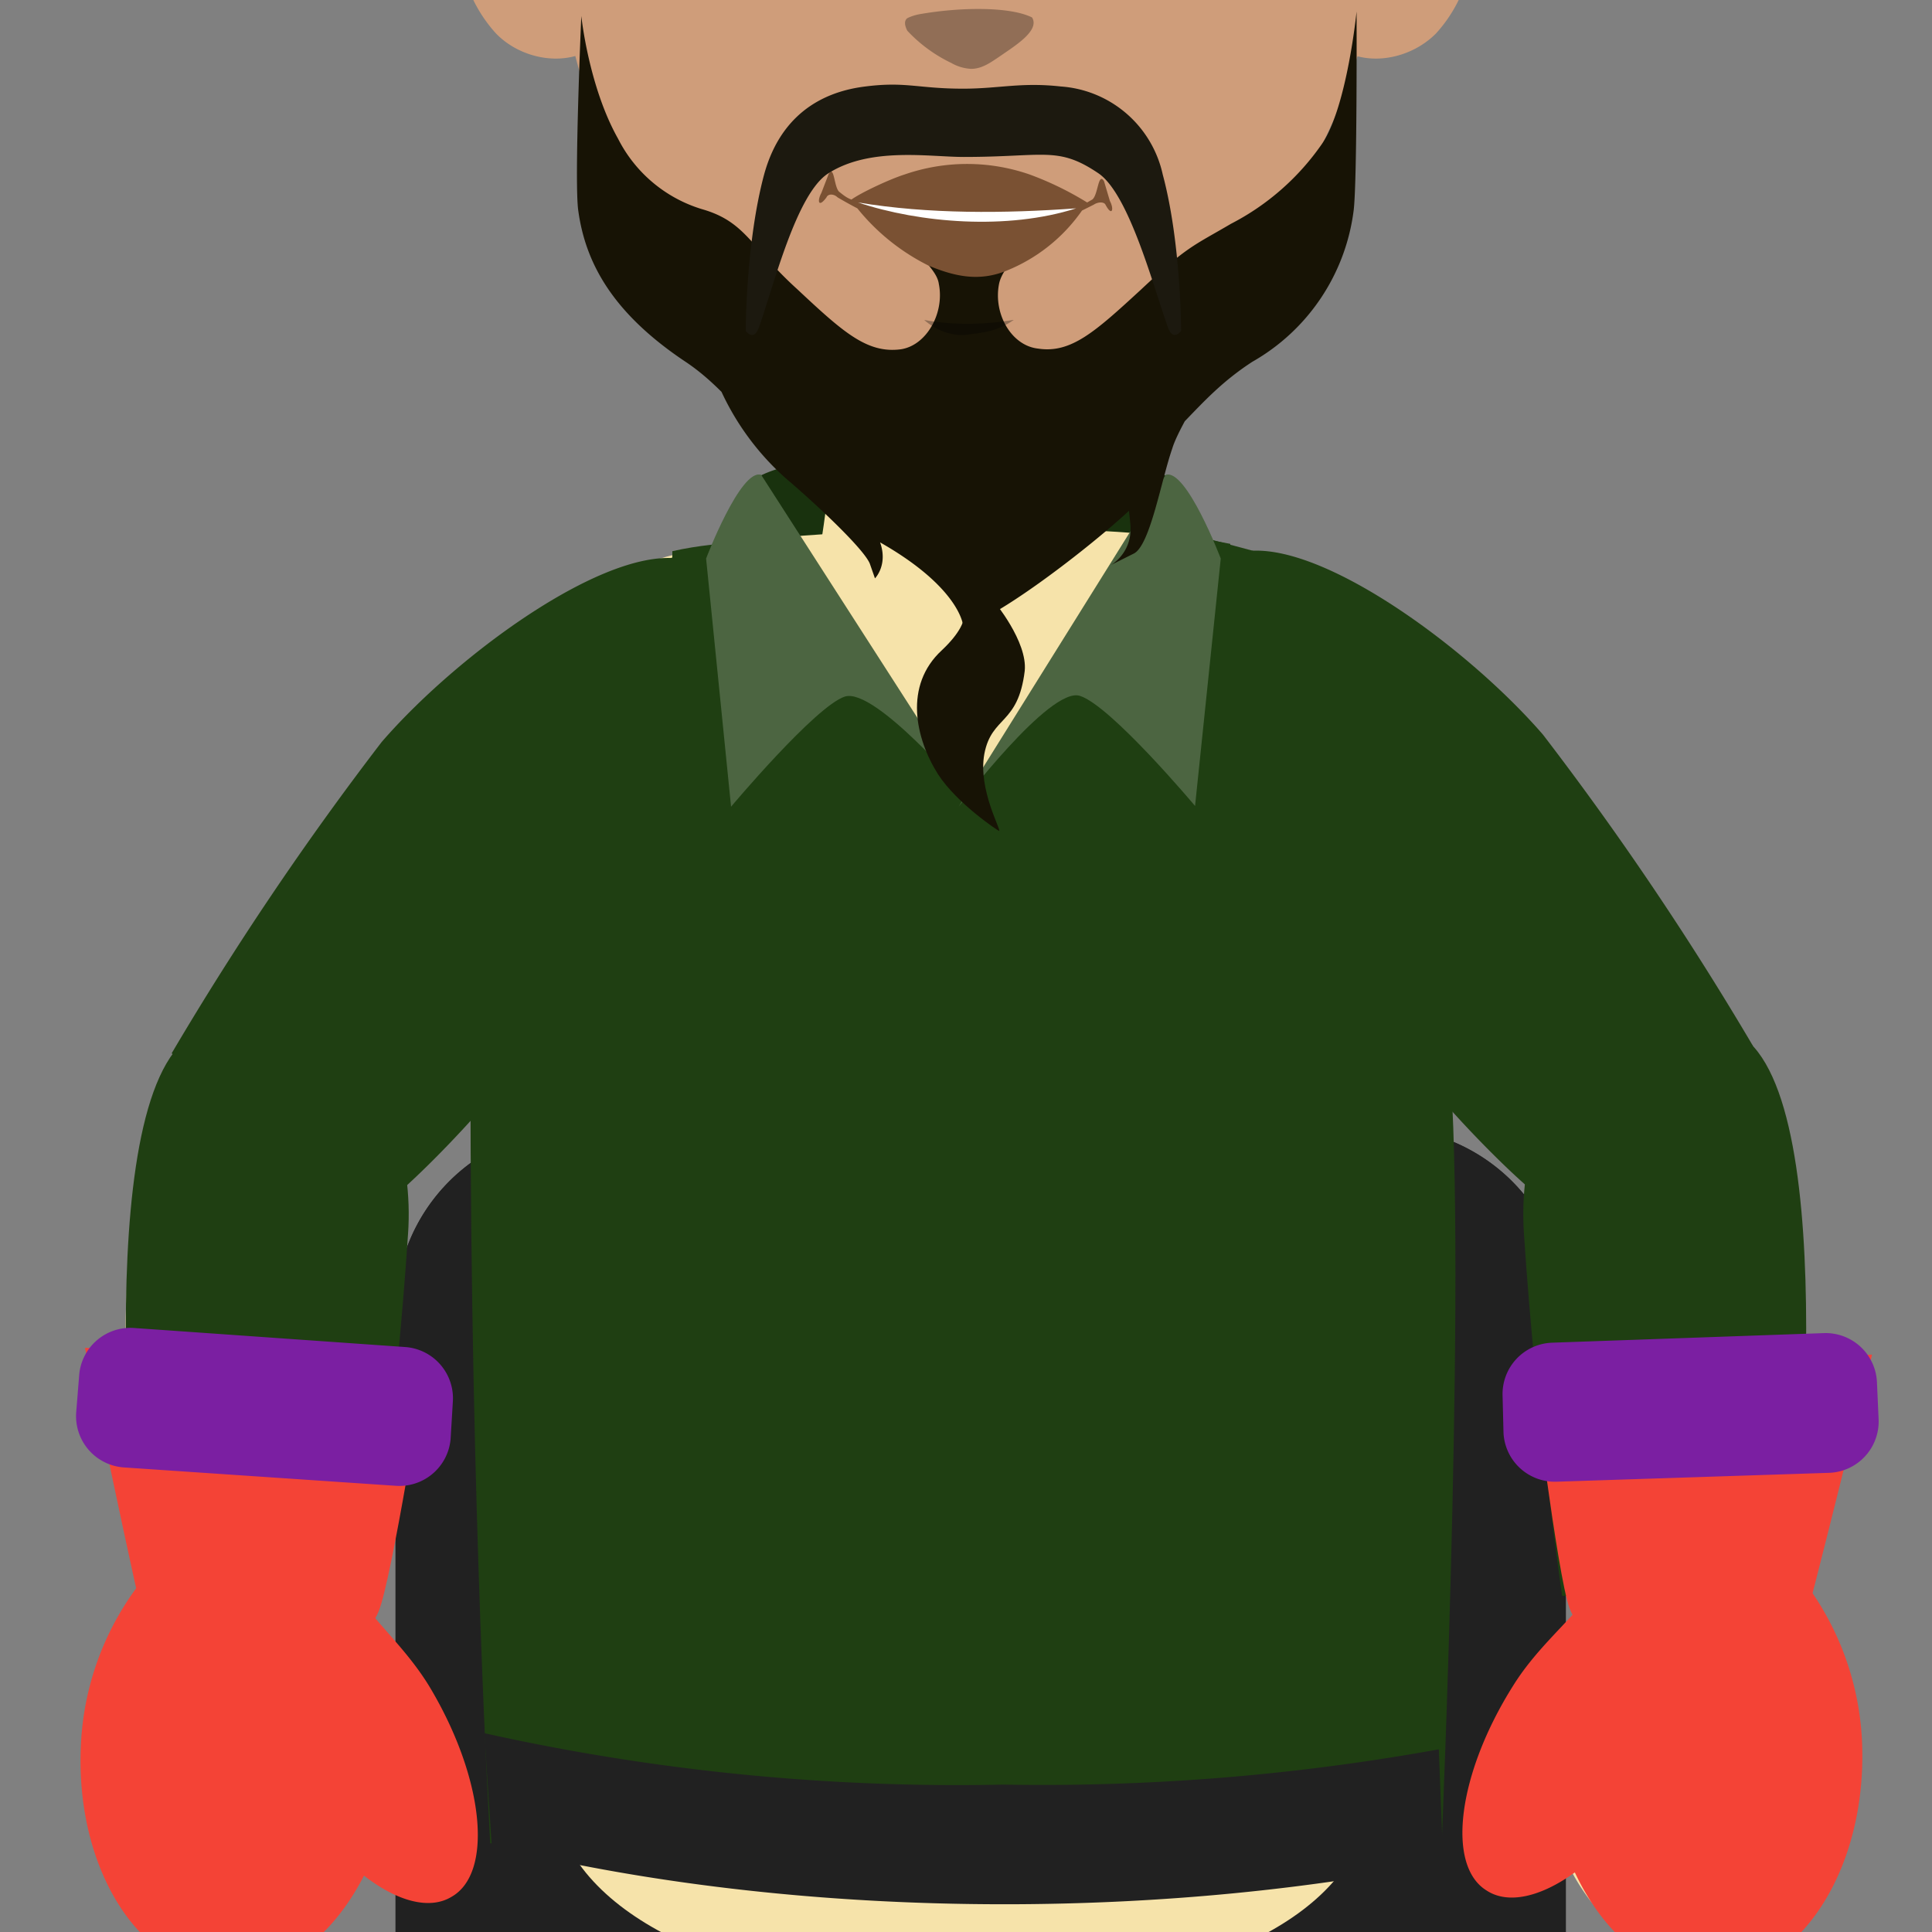 <?xml version="1.0" encoding="UTF-8"?> <svg xmlns="http://www.w3.org/2000/svg" width="1000" height="1000" viewBox="0 0 1000 1000" style="width: 100%; height: 100%; transform: translateY(60%) scale(3.8); transform-origin: 50% 50% 0px;"><rect x="0" y="0" width="1000" height="1000" fill="#808080" stroke="none"/><g class="layer-body_human_shirt_neckline-group_2" transform="translate(469 429.5)"><g class="opt-i"><path fill="#1f3f12" d="M59 9c.2-.5 1.1-4.6 0-5C44.3-1.5 9.8-.5 2.5 4c-6.7 4 3.4 17 3.4 17s41.4 5.6 53-12" class="c1"></path><path fill="#000" d="M59 9c.2-.5 1.1-4.6 0-5C44.3-1.5 9.8-.5 2.5 4c-6.7 4 3.4 17 3.4 17s41.4 5.6 53-12" class="b20" opacity=".2"></path></g></g><g class="layer-legs_monster" transform="translate(358 487)"><g class="opt-m" transform="translate(43.5 34)"><g class="legs_monster_m"><path fill="#212121" d="M20.8 26a25 25 0 0 1 25-25h44.8v292.6c0 7.9-6.4 14.3-14.3 14.3H20.8V26z" class="c1"></path><path fill="#212121" d="M70 303.8A29.7 29.7 0 0 0 40.6 274H30A29.6 29.6 0 0 0 .4 303.7v4.1H70v-4z" class="c1"></path><path fill="#FFF" d="M70 303.8A29.7 29.7 0 0 0 40.6 274H30A29.6 29.6 0 0 0 .4 303.7v4.1H70v-4z" class="w40" opacity=".4"></path></g><g class="legs_monster_m" transform="matrix(-1 0 0 1 201 0)"><path fill="#212121" d="M20.8 26a25 25 0 0 1 25-25h44.8v292.6c0 7.9-6.4 14.3-14.3 14.3H20.8V26z" class="c1"></path><path fill="#212121" d="M70 303.8A29.7 29.7 0 0 0 40.6 274H30A29.6 29.6 0 0 0 .4 303.7v4.1H70v-4z" class="c1"></path><path fill="#FFF" d="M70 303.8A29.7 29.7 0 0 0 40.6 274H30A29.6 29.6 0 0 0 .4 303.7v4.1H70v-4z" class="w40" opacity=".4"></path></g></g></g><g class="layer-legs_monster" transform="translate(358 487)"><g class="opt-m" transform="translate(43.5 34)"><g class="legs_monster_m"><path fill="#212121" d="M20.8 26a25 25 0 0 1 25-25h44.8v292.6c0 7.9-6.4 14.3-14.3 14.3H20.8V26z" class="c1"></path><path fill="#212121" d="M70 303.8A29.7 29.7 0 0 0 40.6 274H30A29.6 29.6 0 0 0 .4 303.7v4.1H70v-4z" class="c1"></path><path fill="#FFF" d="M70 303.8A29.7 29.7 0 0 0 40.6 274H30A29.6 29.6 0 0 0 .4 303.7v4.1H70v-4z" class="w40" opacity=".4"></path></g><g class="legs_monster_m" transform="matrix(-1 0 0 1 201 0)"><path fill="#212121" d="M20.8 26a25 25 0 0 1 25-25h44.8v292.6c0 7.9-6.4 14.3-14.3 14.3H20.8V26z" class="c1"></path><path fill="#212121" d="M70 303.8A29.7 29.7 0 0 0 40.6 274H30A29.6 29.6 0 0 0 .4 303.7v4.1H70v-4z" class="c1"></path><path fill="#FFF" d="M70 303.8A29.7 29.7 0 0 0 40.6 274H30A29.6 29.6 0 0 0 .4 303.7v4.1H70v-4z" class="w40" opacity=".4"></path></g></g></g><g class="layer-body_human_skin" transform="translate(363.5 405)"><g class="opt-a"><g class="neck" transform="translate(115 .5)"><path fill="#F6E3AA" d="M.9 42S2 36 2.7 30C4.1 18.2 5.7.8 5.7.8h31.9L41 42.4 1 42z" class="c1"></path><path fill="#000" fill-opacity=".1" d="M3 29.6L5.7.8h31.9l1.2 15.5L3 29.6z" class="b10"></path></g><g class="torso" transform="translate(70 34.5)"><path fill="#F6E3AA" fill-rule="nonzero" d="M120 179.8c12-28.2 17-151 3.9-166C114 2.5 91.9.6 66.9 1c-34.3.6-51 2.6-60 16.8-10.1 16-7.8 132 4.7 161.1C24 208 108 208 120 179.8z" class="c1"></path><path fill="#000" fill-opacity=".2" d="M68.3 158.4c-.7-.1-1.4-.2-2.1.1-.7.3-1.4 1-1.7 2a5 5 0 0 0 .8 4 3 3 0 0 0 5.2-1.2c.5-1.3.2-3-.5-4-.5-.5-1-.7-1.7-.9zM41.5 53.8h-1.3c-.4.2-.8.7-1 1.3-.2.8 0 1.8.5 2.3.4.6 1 .7 1.6.7.6-.1 1.3-.5 1.5-1.4.3-.7.1-1.8-.3-2.3-.3-.3-.7-.5-1-.6zm52 0h-1.3c-.4.2-.8.7-1 1.3-.2.8 0 1.8.5 2.3.4.6 1 .7 1.6.7.6-.1 1.3-.5 1.5-1.4.3-.7.1-1.8-.3-2.3-.3-.3-.7-.5-1-.6z" class="b20"></path><path fill="#000" fill-opacity=".1" fill-rule="nonzero" d="M120 179.8c12-41 17-151 3.9-166 1 30.8-2.2 140.4-4 166zM6.9 17.8c-10.1 16-6.5 122.1 4.7 161.1-3-36.7-4-128-4.7-161.1z" class="b10"></path></g><g class="arms" transform="translate(0 26.5)"><g class="human-hand" transform="translate(7 139)"><path fill="#F6E3AA" d="M22.4 11.8c8-6.8 21.6 2.5 24.8 6.8 2.5 3.3 5.9 6.2 8.3 10.5C62 40.4 63.1 52 58 55c-2.8 1.6-6.8.4-10.9-2.7-4 7.8-10.5 12.7-17.6 12.2-10.8-.7-18.7-14-17.7-29.5a36 36 0 0 1 10.7-23z" class="c1"></path><g fill="#000" fill-opacity=".1" class="shadow" transform="translate(11 11)"><path d="M36.2 7.6c2.5 3.3 5.9 6.2 8.3 10.5C51 29.4 52.1 41 47 44c-2.8 1.6-6.8.4-10.9-2.7 17.5 3.5 11.7-16.7.2-33.6zM11.4.8c-7.1 14.5-15.6 36.4 7 52.6C7.6 52.7-.3 39.4.7 24 1.4 14 7 4.7 11.4 1z" class="b10"></path></g></g><g class="human-arm-lo" transform="translate(13 80)"><path fill="#F6E3AA" d="M15.4 10c13.4-14 28 3.7 26.7 24-1.4 23.2-1.9 41-4.8 48-5 11.8-21.5 9.1-24 1.1-2.5-7.6-9.3-61.4 2-73.2z" class="c1"></path><g fill="#000" fill-opacity=".1" class="shadow" transform="translate(8 9)"><path d="M34.1 25c-1.4 23.2-1.9 41-4.8 48 .8-17.9 2-36.8 4.8-48zM7.4 1a413.3 413.3 0 0 0-2.2 73C2.8 66.5-4 12.7 7.4 1z" class="b10"></path></g></g><g class="human-arm-hi" transform="rotate(36 35.3 111.7)"><path fill="#F6E3AA" d="M48.4 50.5c.4 11 1 44.1-12.5 56.7-13.6 12.5-21.6-9.5-23.7-31.9-3.1-32.5-1.4-39.6 2.5-57.7C19-3 46.9 10.4 48.4 50.5z" class="c1"></path><g fill="#000" fill-opacity=".1" class="shadow" transform="translate(10 17)"><path d="M38.4 33.5c.3 8.8.8 32.2-6.1 47.4 3-16.4 2.4-23.4 6-47.4zM2.2 58.3C-.9 25.8.8 18.7 4.7.6c-1 20-2.1 42.4-2.5 57.7z" class="b10"></path></g></g><g class="human-hand" transform="matrix(-1 0 0 1 265.8 139)"><path fill="#F6E3AA" d="M22.4 11.8c8-6.8 21.6 2.5 24.8 6.8 2.5 3.3 5.9 6.2 8.3 10.5C62 40.4 63.1 52 58 55c-2.8 1.6-6.8.4-10.9-2.7-4 7.8-10.5 12.7-17.6 12.2-10.8-.7-18.7-14-17.7-29.5a36 36 0 0 1 10.7-23z" class="c1"></path><g fill="#000" fill-opacity=".1" class="shadow" transform="translate(11 11)"><path d="M36.2 7.6c2.5 3.3 5.9 6.2 8.3 10.5C51 29.4 52.1 41 47 44c-2.8 1.6-6.8.4-10.9-2.7 17.5 3.5 11.7-16.7.2-33.6zM11.4.8c-7.1 14.5-15.6 36.4 7 52.6C7.6 52.7-.3 39.4.7 24 1.4 14 7 4.7 11.4 1z" class="b10"></path></g></g><g class="human-arm-lo" transform="matrix(-1 0 0 1 259.8 80)"><path fill="#F6E3AA" d="M15.4 10c13.4-14 28 3.7 26.7 24-1.4 23.2-1.9 41-4.8 48-5 11.8-21.5 9.1-24 1.1-2.5-7.6-9.3-61.4 2-73.2z" class="c1"></path><g fill="#000" fill-opacity=".1" class="shadow" transform="translate(8 9)"><path d="M34.1 25c-1.4 23.2-1.9 41-4.8 48 .8-17.9 2-36.8 4.8-48zM7.4 1a413.3 413.3 0 0 0-2.2 73C2.8 66.5-4 12.7 7.4 1z" class="b10"></path></g></g><g class="human-arm-hi" transform="scale(-1 1) rotate(36 -101.1 -308)"><path fill="#F6E3AA" d="M48.4 50.5c.4 11 1 44.1-12.5 56.7-13.6 12.5-21.6-9.5-23.7-31.9-3.1-32.5-1.4-39.6 2.5-57.7C19-3 46.9 10.4 48.4 50.5z" class="c1"></path><g fill="#000" fill-opacity=".1" class="shadow" transform="translate(10 17)"><path d="M38.4 33.5c.3 8.8.8 32.2-6.1 47.4 3-16.4 2.4-23.4 6-47.4zM2.2 58.3C-.9 25.8.8 18.7 4.7.6c-1 20-2.1 42.4-2.5 57.7z" class="b10"></path></g></g></g></g></g><g class="layer-body_human_shirt_arms" transform="translate(385 431.5)"><g fill="#546E7A" class="opt-full" transform="translate(0 8)"><g class="shirt-arm-full" transform="translate(0 65)"><path d="M8.3 5.9C23.6-8.8 40.5 10.5 39 32c-1.6 24.5-5.2 49.3-5.2 49.3L2.6 81S-4.7 18.2 8.3 5.9z" class="c1" fill="#1f3f12"></path></g><g class="shirt-arm-full" transform="matrix(-1 0 0 1 230 65)"><path d="M8.3 5.9C23.6-8.8 40.5 10.5 39 32c-1.6 24.5-5.2 49.3-5.2 49.3L2.6 81S-4.7 18.2 8.3 5.9z" class="c1" fill="#1f3f12"></path></g><g class="shirt-arm-long" transform="translate(5 1)"><path d="M30.4 29A421.1 421.1 0 0 0 1.8 71.4l30.9 19S62.3 65 74.6 27.3c2.2-6.9 2.6-21-1.8-22.8C63.1.7 41.2 16.5 30.4 29z" class="c1" fill="#1f3f12"></path></g><g class="shirt-arm-long" transform="matrix(-1 0 0 1 224 0)"><path d="M30.4 29A421.1 421.1 0 0 0 1.8 71.4l30.9 19S62.3 65 74.6 27.3c2.2-6.9 2.6-21-1.8-22.8C63.1.7 41.2 16.5 30.4 29z" class="c1" fill="#1f3f12"></path></g></g></g><g class="layer-body_human_shirt_neckline-group_1" transform="translate(432 417.5)"><g class="opt-i" transform="translate(1 15)"><g fill="#546E7A" class="shirt-base" transform="translate(0 8)"><path d="M-.5 74c0 59.6 2.7 105 2.7 105s43.3 1.8 65.2 1.8c21.9 0 64.4-1.9 64.4-1.9s3.6-84.5.8-109.2c-31.5-12.3-24.8-66.3-24.8-66.3l-7.5-2s1 53-33.6 54.1C32.1 56.6 31.5 2.3 31.5 2.3L23.7 5S27.4 54.7-.5 74z" class="c1" fill="#1f3f12"></path></g><path fill="#1f3f12" d="M42 9.7c4.4 9.3 8.4 15 25.4 33.4 12-15.3 19-25.8 23.8-34.6 4.2.2 7.8.7 11.8 1.5v90H27V11c7-1.6 15-1.3 15-1.3z" class="c1"></path><path fill="#1f3f12" d="M66.9 44S54.6 29.5 50.5 30.8c-4 1.3-15.5 15-15.5 15L31.6 12S36.3-.3 39.1.6L67 44z" class="c1"></path><path fill="#FFF" d="M66.9 44S54.6 29.5 50.5 30.8c-4 1.3-15.5 15-15.5 15L31.6 12S36.3-.3 39.1.6L67 44z" class="w20" opacity=".2"></path><path fill="#1f3f12" d="M94.2.6L66 45.8s12.4-16.4 16.5-15.1c4.2 1.3 15.7 15 15.7 15l3.5-33.7S97-.3 94.2.6" class="c1"></path><path fill="#FFF" d="M94.2.6L66 45.8s12.4-16.4 16.5-15.1c4.2 1.3 15.7 15 15.7 15l3.5-33.7S97-.3 94.2.6" class="w20" opacity=".2"></path></g></g><g class="layer-head_human_skin" transform="translate(431 270)"><g class="opt-a"><path fill="#CF9D7A" d="M116 120.9c-11.9 20.3-36 34.6-46.5 34.2-10.5-.4-26.3-6.4-41.5-23.6a72 72 0 0 1-12.9-28.4 155 155 0 0 1-4.7-50.7C16.2 11.9 36 6.4 64.7 1.6c28.6-4.7 58.5 12 61.5 30.1 2 13 3.3 41-1.5 64.7A81.5 81.5 0 0 1 116 121z" class="c1"></path><path fill="#CF9D7A" d="M11.7 76.2c-3.1-1.2-6.7.3-8.8 3A16 16 0 0 0 0 88.6 19.3 19.3 0 0 0 5 103c3.6 3.7 10 4.7 14 1.4l-7.3-28.2m114.5 0c3.1-1.2 6.8.3 8.8 3a16 16 0 0 1 3 9.4 19.3 19.3 0 0 1-5 14.4c-3.7 3.7-10 4.7-14 1.4l7.2-28.2" class="c1"></path><path fill="#000" fill-opacity=".3" d="M63 100.3c-.7.1-1.4.3-2 .6-.5.4-.3 1.1 0 1.7a20 20 0 0 0 6 4.4 6 6 0 0 0 2.7.8c1.5 0 2.7-.9 3.9-1.7 2-1.4 5.5-3.5 4.4-5.3-3-1.5-9.7-1.4-15-.5z" class="b30"></path></g></g><g class="layer-belt" transform="translate(434 604)"><g fill="#50E3C2" class="opt-a"><path d="M.4.6l1 15.2c20 5 44 8 69.8 8 21.6 0 42-2.1 59.8-5.7l-.6-15.4a302.8 302.8 0 0 1-59.3 4.8A297 297 0 0 1 .4.5z" class="c1" fill="#212121"></path></g></g><g class="layer-body_gloves" transform="translate(369 536.5)"><g class="opt-c" transform="translate(9 11)"><g class="glove-c-l" transform="translate(0 1)"><path fill="#f44336" d="M13.2 31.4c8.8-7.4 23.5 2.7 27 7.3 2.8 3.6 6.4 6.9 9.1 11.6 7.1 12.2 8.3 24.8 2.6 28-3 1.8-7.4.6-11.9-2.9-4.4 8.6-11.5 14-19.2 13.4C8.9 88 .3 73.6 1.5 56.6a39 39 0 0 1 11.7-25.2z" class="c1"></path><path fill="#f44336" d="M2 3.5L48.2 7S43.8 35 42 39.4c-4.1 10-29.3 9.6-31.6 2.9C9.5 39.6 2 3.5 2 3.5z" class="c1"></path><path fill="#7b1fa2" fill-rule="nonzero" d="M8.6.8l37 2.6a7 7 0 0 1 6.5 7.5l-.3 5a7 7 0 0 1-7.5 6.4l-37-2.5a7 7 0 0 1-6.5-7.5l.4-5A7 7 0 0 1 8.6.8z" class="c2"></path></g><g class="glove-c-l" transform="scale(-1 1) rotate(-2 -66.4 7091.7)"><path fill="#f44336" d="M13.2 31.4c8.8-7.4 23.5 2.7 27 7.3 2.8 3.6 6.4 6.9 9.1 11.6 7.1 12.2 8.3 24.8 2.6 28-3 1.8-7.4.6-11.9-2.9-4.4 8.6-11.5 14-19.2 13.4C8.9 88 .3 73.6 1.5 56.6a39 39 0 0 1 11.7-25.2z" class="c1"></path><path fill="#f44336" d="M2 3.5L48.2 7S43.8 35 42 39.4c-4.1 10-29.3 9.6-31.6 2.9C9.5 39.6 2 3.5 2 3.5z" class="c1"></path><path fill="#7b1fa2" fill-rule="nonzero" d="M8.6.8l37 2.6a7 7 0 0 1 6.5 7.5l-.3 5a7 7 0 0 1-7.5 6.4l-37-2.5a7 7 0 0 1-6.5-7.5l.4-5A7 7 0 0 1 8.6.8z" class="c2"></path></g></g></g><g class="layer-head_human_beard" transform="translate(422 331)"><g fill="#000405" class="opt-p" transform="translate(25 38)"><path d="M106.2 1s-1.3 13-4.7 18a34 34 0 0 1-12.4 10.9c-5.1 3-5.9 3-12.3 9-6.2 5.7-9.5 8.7-14 8-3.6-.4-6.1-4.7-5.3-8.8.3-1.5 1.5-2.7 2-3.7.6-1.1 0-2.5-1.3-2.5H50c-1.2 0-3.4 1.4-2.9 2.5.5 1 2 2.2 2.2 3.7.8 4-1.7 8.4-5.2 8.9-4.6.6-7.9-2.4-14.1-8.2-6.4-5.8-7-9.2-13-10.9a19 19 0 0 1-11.4-9.6c-4-7.1-5-16.7-5-16.7s-1 22.8-.4 26.6c1 7.1 4.7 13.9 14.6 20.5 1.8 1.2 3.4 2.6 4.9 4.1a36 36 0 0 0 8.9 11.9c4 3.4 10.5 9.5 11.3 11.5l.7 2s1.8-1.8.7-4.9c10.9 6.2 11.3 11.3 11.3 11.3 3.2 0 16.1-9.6 22.6-15.6l.2 1.9c.3 3.9-2.7 5.5-2.7 5.5l3.2-1.6c2.2-1.2 3.7-10 5.2-14.3.3-1 1-2.4 1.7-3.7 2.7-2.8 5.2-5.5 9.2-8.1a27.7 27.7 0 0 0 13.8-20.6c.5-3.9.4-27.2.4-27.2" class="c1" fill="#171305"></path><path d="M52.1 81.3s2.7 1.9-2.4 6.7c-5.2 4.8-3.6 12-.5 16.9 2.6 4 8.2 7.7 8.3 7.7.4 0-2.9-5.6-2-10.5 1-5.2 4.6-3.9 5.5-11.3.4-4-4.2-9.5-4.2-9.5H52z" class="c1" fill="#171305"></path></g></g><g class="layer-head_human_mouth" transform="translate(476 382)"><g class="opt-friendly_2" transform="translate(4 8.8)"><path fill="#7A5133" d="M37.2 4.8c.8-.6.8-3.8 1.6-2.5l.8 2.7c.6 1.1.3 2.2-.6.5-.2-.4-1-.4-1.6 0l-1.6.8a23 23 0 0 1-10.3 8.2c-3.7 1.5-7 .8-10.6-.7A29.1 29.1 0 0 1 5.2 6a58.5 58.5 0 0 1-2.7-1.5C2 4 1.2 4 1 4.5-.1 6-.3 5 .3 3.9l1-2.6c.8-1.3.7 2 1.5 2.5.5.4 1 .8 1.6 1 1.4-1 5.3-2.8 7.2-3.4a26 26 0 0 1 17.1 0 43.2 43.2 0 0 1 7.8 3.8l.7-.4z" class="c1"></path><g fill="#000" fill-opacity=".3" class="human-mouth-chin" transform="translate(13.5 20.3)"><path d="M13 .9c-2.3 1.6-4.1 1.7-6.2 2-2.2.3-4.4-.6-6-2 3.7.7 8 .7 12.1 0z" class="b30"></path></g><path fill="#FFF" d="M5.3 5.2c9.6 1.6 20 1.5 29.7.8-9.4 3-21.3 2-29.7-.8z" class="b30"></path></g></g><g class="layer-head_human_moustache" transform="translate(438.5 361)"><g fill="#000405" class="opt-r" transform="translate(30.5 18)"><path d="M57.8 13.2a15.3 15.3 0 0 0-13.9-12c-5.4-.6-8.4.3-13.3.3-6.1 0-7.8-1-13.3-.3-4.1.5-11.2 2.5-13.8 12C1 22.5 1 34.5 1 34.5S2.1 36 2.8 34c2-5.6 5.1-18.3 9.5-21C18 9.4 26 10.8 30.7 10.8c11 0 12.8-1.5 18.3 2.2 4.2 2.8 7.5 15.4 9.5 21 .7 2 1.8.5 1.8.5s0-12-2.5-21.3" class="c1" fill="#1C190F"></path></g></g><g class="layer-head_human_eyes" transform="translate(449 335)"><g class="opt-male_asia" transform="translate(7 2)"><g class="human-eye-male_asia"><path fill="#FFF" d="M32.5 9.7s-.3 4.5-4.3 6.2c-4 1.8-19.9 2-24-.9-2.5-1.9-2.8-7-1.5-8.4a46.3 46.3 0 0 1 17-3c3.3.4 12.8 6 12.8 6z" class="w"></path><path fill="#1C190F" d="M33.9 10.6c-.4-1-7-8.8-17-9.8C7-.2.3 6.8.1 8.1c0 1.3 1 2.4 1.2 2.1.2-.3 6-5.1 14.5-5.1 11.6 0 18.6 7.3 18 5.5z" class="c2"></path><path fill="#401A03" d="M27.6 8.8c.8 1-.4 6.5-3.2 7.8-1.7.8-11.2 1.1-13.2-.3-1.6-1.3-4-8.9-.4-10.7 3.6-1.7 13-1 16.8 3.2z" class="c1"></path></g><g class="human-eye-male_asia" transform="matrix(-1 0 0 1 88 0)"><path fill="#FFF" d="M32.5 9.7s-.3 4.5-4.3 6.2c-4 1.8-19.9 2-24-.9-2.5-1.9-2.8-7-1.5-8.4a46.3 46.3 0 0 1 17-3c3.3.4 12.8 6 12.8 6z" class="w"></path><path fill="#1C190F" d="M33.9 10.6c-.4-1-7-8.8-17-9.8C7-.2.3 6.8.1 8.1c0 1.3 1 2.4 1.2 2.1.2-.3 6-5.1 14.5-5.1 11.6 0 18.6 7.3 18 5.5z" class="c2"></path><path fill="#401A03" d="M27.6 8.8c.8 1-.4 6.5-3.2 7.8-1.7.8-11.2 1.1-13.2-.3-1.6-1.3-4-8.9-.4-10.7 3.6-1.7 13-1 16.8 3.2z" class="c1"></path></g></g></g><g class="layer-head_human_eyebrows" transform="translate(451 318)"><g fill="#000" class="opt-d" transform="translate(0 1)"><g class="human-eyebrow-d"><path d="M39.4 8.4C40 9.9 38 13.9 37 15 36 16 18.5.6.8 14-.4 15.1 2 3.5 9 1.4 23.8-3 37.4 4 39.4 8.4" class="c1" fill="#40291C"></path></g><g class="human-eyebrow-d" transform="matrix(-1 0 0 1 95 0)"><path d="M39.4 8.4C40 9.9 38 13.9 37 15 36 16 18.5.6.8 14-.4 15.1 2 3.5 9 1.4 23.8-3 37.4 4 39.4 8.4" class="c1" fill="#40291C"></path></g></g></g></svg> 